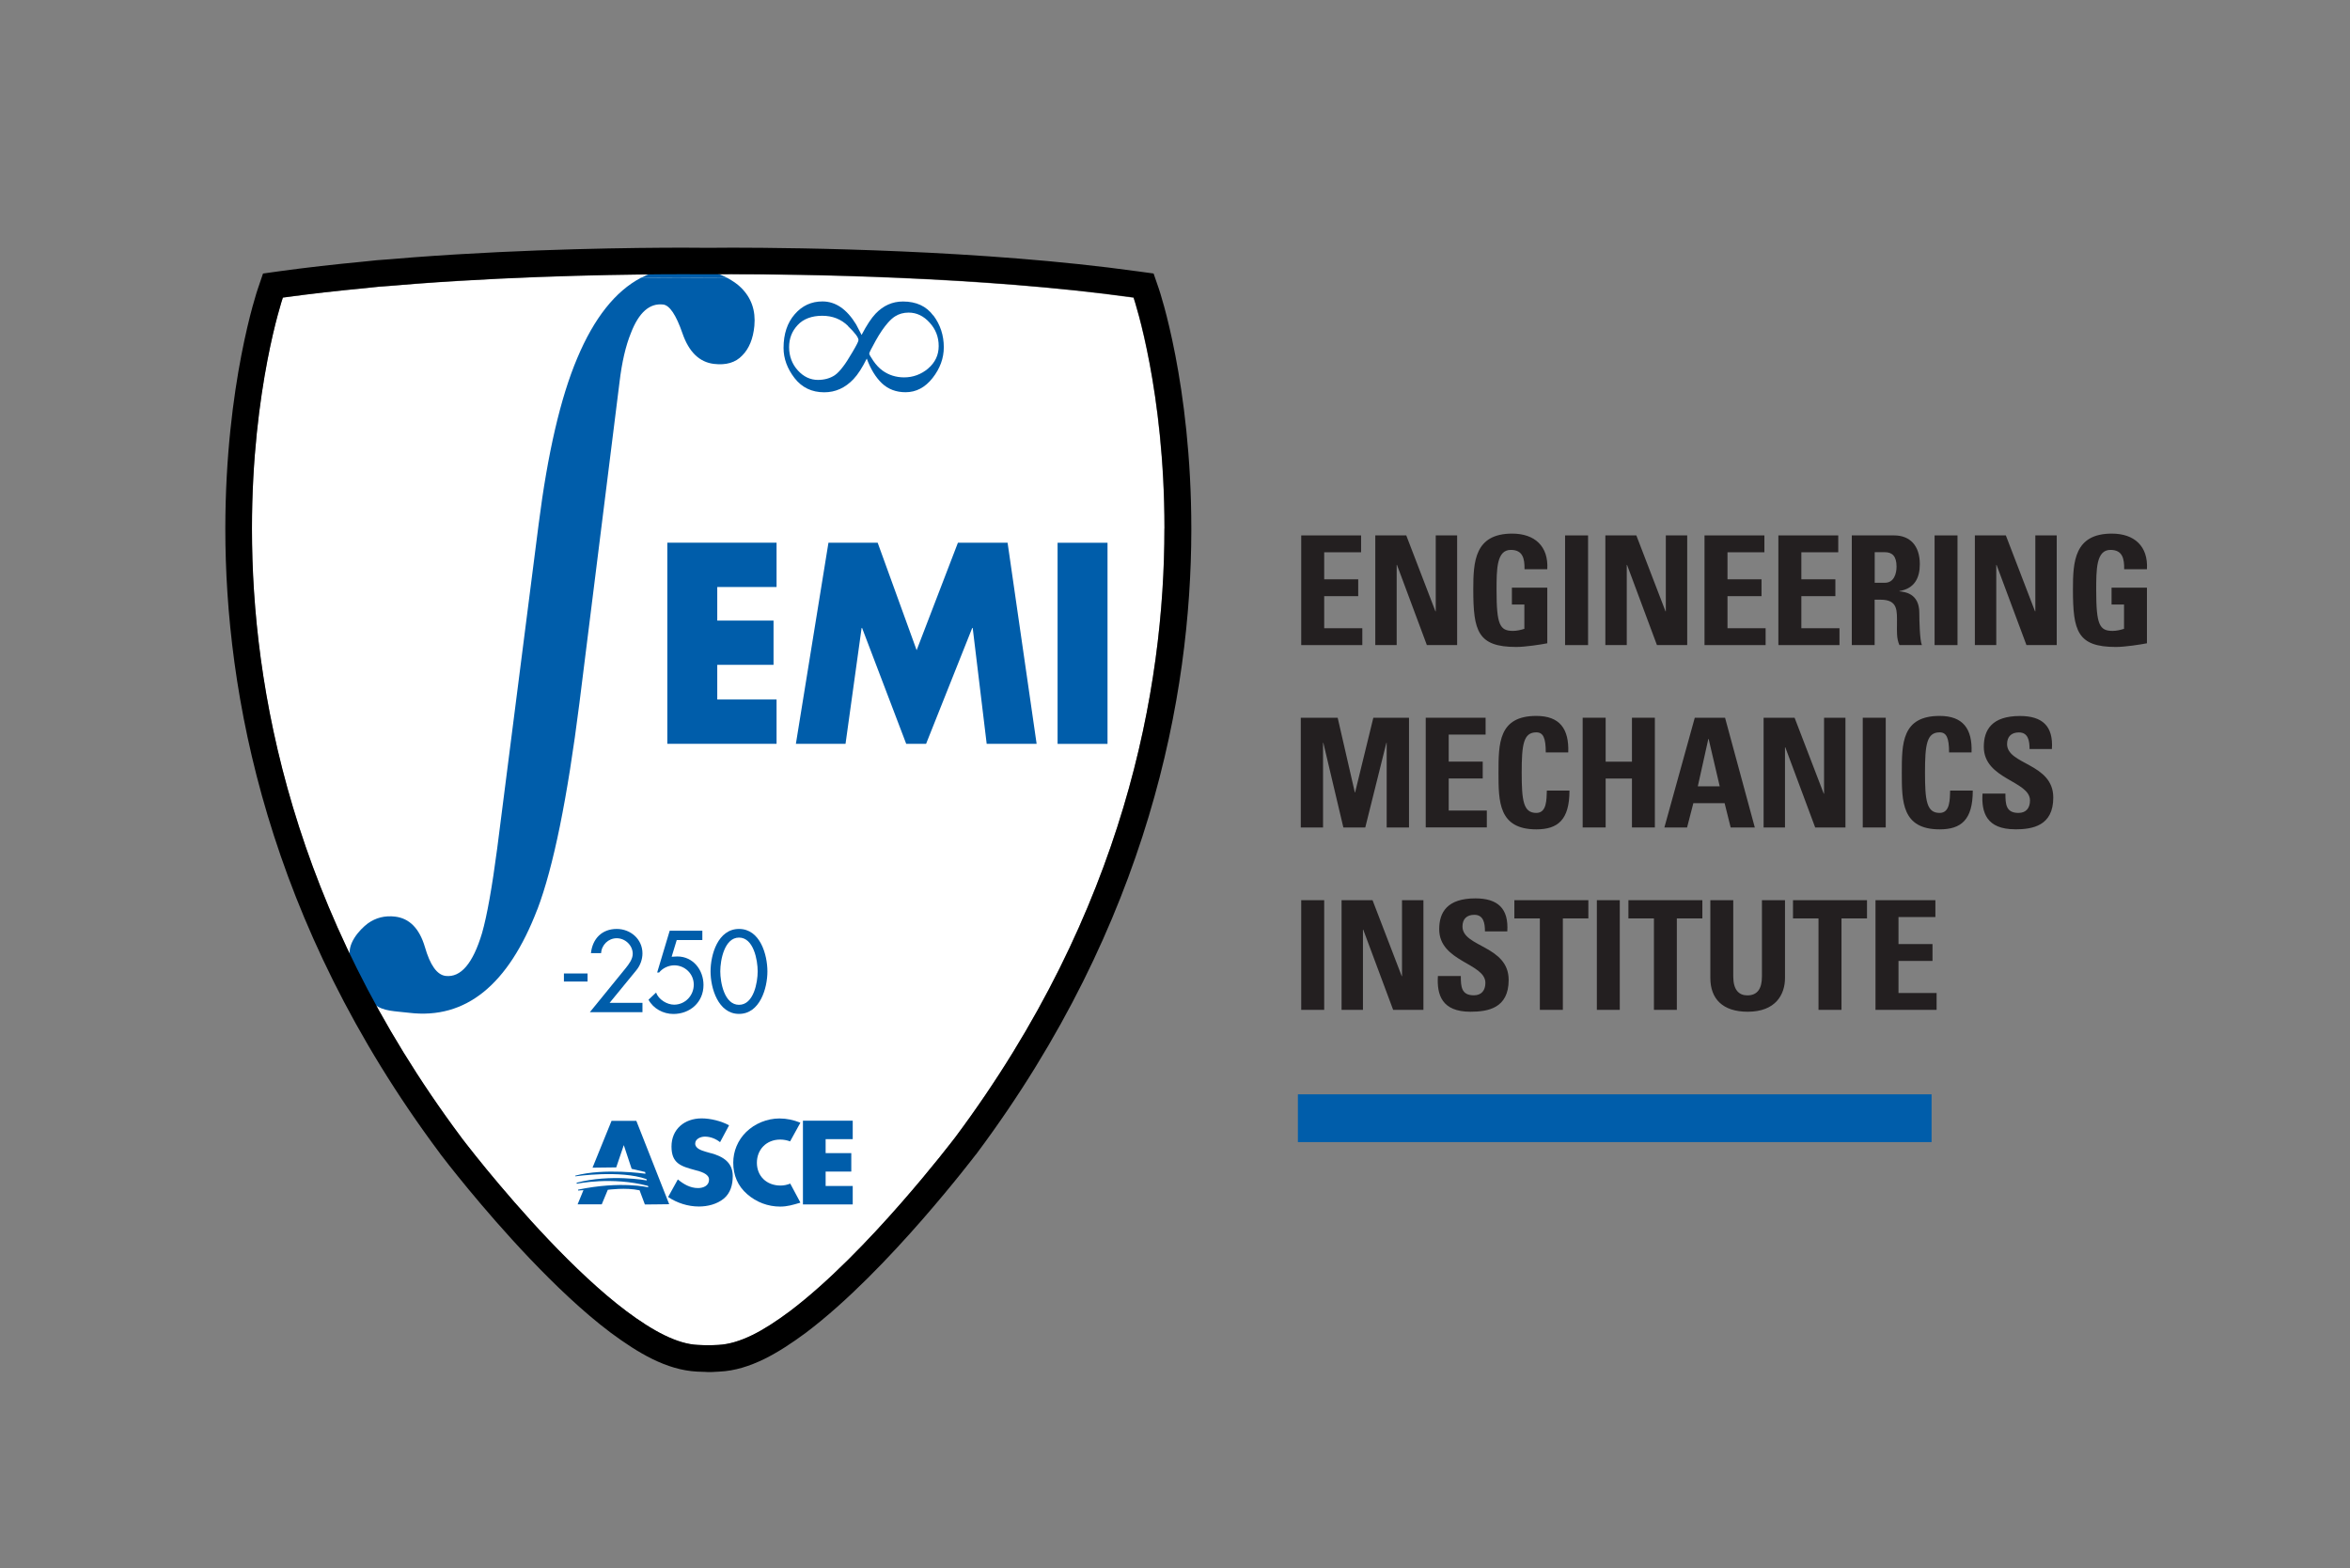 <?xml version="1.0" encoding="UTF-8"?>
<svg id="Layer_1" xmlns="http://www.w3.org/2000/svg" version="1.1" viewBox="0 0 326.13 217.64">
  <rect x="0" y="0" width="326.13" height="217.64" fill="#808080" stroke="none"/>
  <!-- Generator: Adobe Illustrator 29.1.0, SVG Export Plug-In . SVG Version: 2.1.0 Build 142)  -->
  <defs>
    <style>
      .st0 {
        fill: none;
      }

      .st1 {
        fill: #231f20;
      }

      .st2 {
        fill-rule: evenodd;
      }

      .st2, .st3 {
        fill: #005daa;
      }

      .st4 {
        fill: #fff;
      }
    </style>
  </defs>
  <g>
    <path class="st1" d="M180.58,89.52v-15.22h8.31v2.34h-5.12v3.75h4.72v2.34h-4.72v4.45h5.29v2.34h-8.48Z"/>
    <path class="st1" d="M190.86,89.52v-15.22h4.3l4.05,10.54h.04v-10.54h2.97v15.22h-4.2l-4.15-11.13h-.04v11.13h-2.97Z"/>
    <path class="st1" d="M211.57,78.97c.02-1.41-.21-2.66-1.9-2.66-1.98,0-1.98,2.68-1.98,5.63,0,4.77.46,5.61,2.28,5.61.53,0,1.1-.13,1.58-.29v-3.37h-1.73v-2.34h4.91v7.72c-.86.17-3.04.51-4.3.51-5.36,0-5.97-2.21-5.97-7.99,0-3.84.19-7.74,5.4-7.74,3.12,0,5.06,1.75,4.87,4.94h-3.16Z"/>
    <path class="st1" d="M217.2,89.52v-15.22h3.19v15.22h-3.19Z"/>
    <path class="st1" d="M222.79,89.52v-15.22h4.3l4.05,10.54h.04v-10.54h2.97v15.22h-4.2l-4.15-11.13h-.04v11.13h-2.97Z"/>
    <path class="st1" d="M236.55,89.52v-15.22h8.31v2.34h-5.12v3.75h4.72v2.34h-4.72v4.45h5.29v2.34h-8.48Z"/>
    <path class="st1" d="M246.8,89.52v-15.22h8.31v2.34h-5.12v3.75h4.72v2.34h-4.72v4.45h5.29v2.34h-8.48Z"/>
    <path class="st1" d="M260.17,89.52h-3.18v-15.22h5.88c2.17,0,3.56,1.39,3.56,3.99,0,1.94-.76,3.39-2.83,3.73v.04c.7.08,2.76.25,2.76,2.99,0,.97.06,3.84.36,4.47h-3.12c-.42-.93-.34-1.96-.34-2.95,0-1.81.17-3.35-2.28-3.35h-.82v6.3ZM260.17,80.87h1.41c1.27,0,1.62-1.27,1.62-2.24,0-1.46-.61-2-1.62-2h-1.41v4.24Z"/>
    <path class="st1" d="M268.48,89.52v-15.22h3.18v15.22h-3.18Z"/>
    <path class="st1" d="M274.07,89.52v-15.22h4.3l4.05,10.54h.04v-10.54h2.97v15.22h-4.2l-4.15-11.13h-.04v11.13h-2.97Z"/>
    <path class="st1" d="M294.79,78.97c.02-1.41-.21-2.66-1.9-2.66-1.98,0-1.98,2.68-1.98,5.63,0,4.77.46,5.61,2.28,5.61.53,0,1.1-.13,1.58-.29v-3.37h-1.73v-2.34h4.91v7.72c-.86.17-3.04.51-4.3.51-5.36,0-5.97-2.21-5.97-7.99,0-3.84.19-7.74,5.4-7.74,3.12,0,5.06,1.75,4.87,4.94h-3.16Z"/>
    <path class="st1" d="M180.52,114.83v-15.23h5.12l2.38,10.36h.04l2.53-10.36h4.95v15.23h-3.1v-11.75h-.04l-2.93,11.75h-3.04l-2.78-11.75h-.04v11.75h-3.1Z"/>
    <path class="st1" d="M197.86,114.83v-15.23h8.31v2.34h-5.12v3.75h4.72v2.34h-4.72v4.45h5.29v2.34h-8.48Z"/>
    <path class="st1" d="M207.96,107.22c0-4.03,0-7.87,5.25-7.87,3.25,0,4.55,1.79,4.43,5.06h-3.12c0-2.02-.36-2.78-1.31-2.78-1.79,0-2.03,1.69-2.03,5.59s.23,5.59,2.03,5.59c1.48,0,1.41-1.9,1.46-3.1h3.14c0,4.07-1.62,5.38-4.6,5.38-5.25,0-5.25-3.88-5.25-7.87Z"/>
    <path class="st1" d="M226.48,105.7v-6.1h3.18v15.23h-3.18v-6.79h-3.65v6.79h-3.19v-15.23h3.19v6.1h3.65Z"/>
    <path class="st1" d="M230.98,114.83l4.22-15.23h4.2l4.13,15.23h-3.35l-.84-3.37h-4.34l-.87,3.37h-3.14ZM237.12,102.54h-.04l-1.46,6.58h3.04l-1.54-6.58Z"/>
    <path class="st1" d="M244.75,114.83v-15.23h4.3l4.05,10.54h.04v-10.54h2.97v15.23h-4.2l-4.15-11.13h-.04v11.13h-2.97Z"/>
    <path class="st1" d="M258.51,114.83v-15.23h3.19v15.23h-3.19Z"/>
    <path class="st1" d="M263.93,107.22c0-4.03,0-7.87,5.25-7.87,3.25,0,4.55,1.79,4.43,5.06h-3.12c0-2.02-.36-2.78-1.31-2.78-1.79,0-2.03,1.69-2.03,5.59s.23,5.59,2.03,5.59c1.48,0,1.41-1.9,1.46-3.1h3.14c0,4.07-1.62,5.38-4.6,5.38-5.25,0-5.25-3.88-5.25-7.87Z"/>
    <path class="st1" d="M279.64,115.08c-3.94,0-4.68-2.32-4.51-4.95h3.18c0,1.45.06,2.68,1.81,2.68,1.08,0,1.6-.7,1.6-1.73,0-2.74-6.41-2.91-6.41-7.44,0-2.38,1.14-4.28,5.02-4.28,3.1,0,4.64,1.39,4.43,4.58h-3.1c0-1.14-.19-2.3-1.48-2.3-1.03,0-1.64.57-1.64,1.62,0,2.89,6.41,2.64,6.41,7.42,0,3.94-2.89,4.41-5.31,4.41Z"/>
    <path class="st1" d="M180.58,140.14v-15.22h3.19v15.22h-3.19Z"/>
    <path class="st1" d="M186.18,140.14v-15.22h4.3l4.05,10.54h.04v-10.54h2.97v15.22h-4.2l-4.15-11.13h-.04v11.13h-2.97Z"/>
    <path class="st1" d="M204.06,140.4c-3.94,0-4.68-2.32-4.51-4.96h3.18c0,1.46.06,2.68,1.81,2.68,1.08,0,1.6-.7,1.6-1.73,0-2.74-6.41-2.91-6.41-7.44,0-2.38,1.14-4.28,5.02-4.28,3.1,0,4.64,1.39,4.43,4.58h-3.1c0-1.14-.19-2.3-1.48-2.3-1.03,0-1.64.57-1.64,1.62,0,2.89,6.41,2.63,6.41,7.42,0,3.94-2.89,4.41-5.31,4.41Z"/>
    <path class="st1" d="M220.43,124.92v2.53h-3.54v12.69h-3.19v-12.69h-3.54v-2.53h10.27Z"/>
    <path class="st1" d="M221.61,140.14v-15.22h3.18v15.22h-3.18Z"/>
    <path class="st1" d="M236.25,124.92v2.53h-3.54v12.69h-3.18v-12.69h-3.54v-2.53h10.27Z"/>
    <path class="st1" d="M247.72,124.92v10.8c0,2.28-1.29,4.68-5.17,4.68-3.5,0-5.19-1.81-5.19-4.68v-10.8h3.18v10.59c0,1.88.8,2.62,1.96,2.62,1.39,0,2.02-.93,2.02-2.62v-10.59h3.18Z"/>
    <path class="st1" d="M259.1,124.92v2.53h-3.54v12.69h-3.19v-12.69h-3.54v-2.53h10.27Z"/>
    <path class="st1" d="M260.28,140.14v-15.22h8.31v2.34h-5.12v3.75h4.72v2.34h-4.72v4.45h5.29v2.34h-8.48Z"/>
  </g>
  <rect class="st3" x="180.12" y="151.86" width="87.94" height="6.63"/>
  <g>
    <path class="st4" d="M101.69,38.06c-2.11,0-3.26.02-3.27.02h-.19s-.05,0-.05,0c-.05,0-1.2-.01-3.31-.01-6.41,0-21.34.14-37.11,1.32-1.08.08-2.17.17-3.3.27-1.24.08-2.45.17-3.68.33-3.9.37-7.79.8-11.53,1.32-.1.3-1.12,3.39-2.14,8.69-1.08,5.58-2.15,13.6-2.15,23.35v.04c0,22.05,5.52,52.92,29.01,84.41.06.07.03.03.08.11.04.06.1.14.18.24.16.21.4.51.7.9.61.78,1.5,1.89,2.59,3.23,2.2,2.67,5.24,6.23,8.64,9.81,3.4,3.57,7.16,7.17,10.77,9.88,3.66,2.74,7.06,4.57,9.93,4.68l1.13.05h.25s.31,0,.31,0l1.12-.05c1.45-.07,3.02-.54,4.71-1.36,1.66-.81,3.42-1.96,5.22-3.31,5.37-4.05,11.09-10.03,15.45-15.02,4.24-4.84,7.16-8.68,7.51-9.12,23.51-31.51,29.03-62.39,29.03-84.45v-.02s0-.06,0-.1c-.01-18.88-4.05-31.23-4.29-31.95-21.24-2.96-46.7-3.24-55.62-3.24Z"/>
    <g>
      <path class="st3" d="M74.58,126.19c2.22-5.86,4.16-15.4,5.83-28.61l5.56-44.5c.33-2.8.86-5.09,1.59-6.87,1.1-2.85,2.59-4.17,4.48-3.95.89.11,1.79,1.44,2.68,4.02.89,2.57,2.35,3.98,4.36,4.22,1.69.2,2.99-.18,3.92-1.16.96-.96,1.52-2.34,1.69-4.11.2-2.14-.42-3.91-1.86-5.32-.52-.52-1.17-.95-1.88-1.33-1.72-.02-3.2-.02-4.37-.02-1.94,0-3.03.02-3.04.02h-.19s-1.1-.02-3.04-.02c-.42,0-.88,0-1.38,0-3.53,1.86-6.48,5.57-8.82,11.14-2.32,5.48-4.1,13.17-5.36,23.06l-5.75,44.98c-.71,5.4-1.41,9.32-2.1,11.74-1.26,4.22-2.95,6.2-5.06,5.95-1.19-.15-2.15-1.49-2.88-4.04-.76-2.55-2.14-3.95-4.12-4.19-1.42-.17-2.69.15-3.8.95-1.11.83-3.09,2.95-2.37,4.9.26.7.42,1.08.79,1.69.68,1.59,1.58,3.02,2.54,4.66,1.23.95,2.71.9,4.8,1.15,7.83.93,13.75-3.86,17.77-14.36Z"/>
      <path class="st3" d="M93.29,38.59h.19s1.11-.02,3.07-.02c1.18,0,2.68,0,4.42.02-1.24-.67-2.73-1.13-4.54-1.35-2.78-.33-5.25.14-7.54,1.35.5,0,.92-.02,1.34-.02,1.95,0,3.06.01,3.07.01Z"/>
    </g>
    <path d="M160.07,37.95l-2.21-.3c-21.6-3-47.15-3.27-56.17-3.28-2.1,0-3.3.02-3.31.02h-.19s0,0,0,0c0,0-1.21-.02-3.31-.02-6.47,0-21.47.14-37.39,1.33-1.1.08-2.2.17-3.3.27-1.23.08-2.51.18-3.8.34-3.9.37-7.85.81-11.68,1.34l-1.08.15-1.13.16-.72,2.12c-.1.29-4.49,13.21-4.51,33.23v.08c0,22.66,5.71,54.44,29.78,86.66l.03.05.02.03c.5.66,5.76,7.53,12.41,14.51,3.49,3.66,7.36,7.38,11.23,10.29,3.88,2.87,7.75,5.18,11.98,5.41l1.15.04.33.02h.52s1.14-.06,1.14-.06c2.14-.1,4.19-.77,6.17-1.73,1.97-.97,3.89-2.24,5.82-3.67,5.79-4.37,11.65-10.55,16.12-15.66,2.23-2.56,4.11-4.84,5.44-6.5.66-.83,1.19-1.5,1.55-1.96.18-.23.32-.41.42-.54h-.01s.1-.1.1-.1l.08-.11c23.95-32.08,29.73-63.73,29.78-86.37h0s0-.34,0-.34c0-20.04-4.41-33-4.5-33.27l-.73-2.12ZM161.6,73.35v.02c0,22.06-5.53,52.94-29.03,84.45-.34.44-3.27,4.28-7.51,9.12-4.36,4.99-10.08,10.97-15.45,15.02-1.81,1.35-3.56,2.5-5.22,3.31-1.68.82-3.25,1.29-4.71,1.36l-1.12.05h-.31s-.25,0-.25,0l-1.13-.05c-2.88-.11-6.27-1.94-9.93-4.68-3.61-2.71-7.36-6.3-10.77-9.88-3.4-3.57-6.44-7.14-8.64-9.81-1.1-1.33-1.98-2.45-2.59-3.23-.3-.39-.54-.69-.7-.9-.08-.11-.14-.19-.18-.24-.06-.07-.02-.04-.08-.11-23.49-31.49-29.01-62.36-29.01-84.41v-.04c0-9.74,1.08-17.76,2.15-23.35,1.02-5.3,2.04-8.39,2.14-8.69,3.75-.52,7.63-.95,11.53-1.32,1.23-.15,2.44-.25,3.68-.33,1.12-.1,2.22-.18,3.3-.27,15.77-1.18,30.7-1.32,37.11-1.32,2.12,0,3.26.01,3.31.01h.24s1.15-.02,3.27-.02c8.92,0,34.38.28,55.62,3.24.24.72,4.28,13.07,4.29,31.95,0,.04,0,.08,0,.1Z"/>
    <polygon class="st4" points="69.68 86.67 69.68 86.67 69.68 86.66 69.68 86.67"/>
    <polygon class="st0" points="69.68 86.67 69.68 86.67 69.68 86.66 69.68 86.67"/>
    <g>
      <path class="st3" d="M99.54,81.46v4.66h7.81v6.14h-7.81v4.81h8.23v6.15h-15.16v-27.91h15.16v6.15h-8.23Z"/>
      <path class="st3" d="M114.98,75.31h6.82l5.41,14.92,5.73-14.92h6.89l4.03,27.91h-6.93l-1.94-16.07h-.07l-6.4,16.07h-2.76l-6.12-16.07h-.07l-2.23,16.07h-6.89l4.52-27.91Z"/>
      <path class="st3" d="M153.7,88.34v14.89h-6.93v-27.91h6.93v13.03Z"/>
    </g>
    <path class="st2" d="M128.8,51.14c.98-.83,1.47-1.87,1.47-3.12s-.42-2.34-1.26-3.25c-.83-.92-1.8-1.39-2.91-1.39-.7,0-1.33.17-1.88.52-.32.2-.64.49-.98.87-.54.61-1.12,1.44-1.72,2.52-.59,1.06-.89,1.66-.89,1.78,0,.11.19.45.57,1.01.39.56.81,1.01,1.28,1.35.43.31.89.54,1.39.7.51.16,1.04.24,1.6.24,1.24,0,2.36-.41,3.34-1.23ZM117.7,45.24c-.96-.94-2.15-1.42-3.59-1.42s-2.62.43-3.41,1.29c-.79.84-1.19,1.86-1.19,3.07s.4,2.33,1.21,3.22c.8.88,1.74,1.32,2.79,1.32.9,0,1.69-.22,2.34-.65.37-.26.76-.67,1.17-1.22.32-.41.75-1.08,1.29-2,.56-.94.83-1.49.83-1.65,0-.36-.48-1.01-1.46-1.95ZM129.53,43.77c.97,1.3,1.45,2.77,1.45,4.41,0,1.53-.52,2.95-1.56,4.28-1.03,1.31-2.28,1.97-3.75,1.97-1.3,0-2.39-.41-3.27-1.23-.87-.83-1.58-1.98-2.11-3.44-.62,1.25-1.23,2.21-1.85,2.86-1.15,1.21-2.5,1.82-4.05,1.82-1.73,0-3.1-.66-4.12-1.97-1.02-1.32-1.53-2.72-1.53-4.18,0-1.94.52-3.5,1.55-4.68,1.03-1.19,2.31-1.78,3.85-1.78,1.81,0,3.37,1.06,4.67,3.19l.76,1.46c.7-1.34,1.34-2.32,1.94-2.95,1.08-1.13,2.34-1.69,3.8-1.69,1.85,0,3.25.65,4.21,1.95Z"/>
    <g>
      <path class="st3" d="M81.54,135.09v1.12h-3.28v-1.12h3.28Z"/>
      <path class="st3" d="M89.16,139.17v1.29h-7.3l4.95-6.08c.46-.57,1-1.27,1-2.02,0-1.18-1.05-2.16-2.22-2.16s-2.1.93-2.17,2.07h-1.41c.22-2.01,1.53-3.36,3.58-3.36,1.92,0,3.57,1.42,3.57,3.39,0,.84-.31,1.68-.84,2.33l-3.72,4.54h4.56Z"/>
      <path class="st3" d="M93.92,130.44l-.71,2.33.79-.04c2.19,0,3.63,1.87,3.63,3.96,0,2.39-1.86,4.02-4.18,4.02-1.4,0-2.79-.74-3.45-1.98l1.05-.99c.34.96,1.5,1.68,2.5,1.68,1.53,0,2.73-1.26,2.73-2.78s-1.25-2.68-2.7-2.68c-.79,0-1.62.38-2.11,1h-.27l1.74-5.8h4.53v1.29h-3.56Z"/>
      <path class="st3" d="M98.61,134.81c0-2.33,1.02-5.9,3.95-5.9s3.94,3.57,3.94,5.9-1.04,5.89-3.94,5.89-3.95-3.58-3.95-5.89ZM99.96,134.79c0,1.56.57,4.65,2.6,4.65s2.59-3.09,2.59-4.65-.57-4.68-2.59-4.68-2.6,3.12-2.6,4.68Z"/>
    </g>
    <g>
      <path class="st3" d="M98.68,160.04l-.8-.23c-.55-.17-1.4-.44-1.4-1.11s.77-.97,1.35-.97c.77,0,1.52.31,2.1.77l1.25-2.34c-1.08-.59-2.58-.96-3.8-.96-2.44,0-4.19,1.54-4.19,3.9s1.3,2.74,3.29,3.28c.67.18,1.92.48,1.92,1.32s-.79,1.17-1.53,1.17c-1.08,0-2.01-.54-2.8-1.2l-1.35,2.44c1.24.83,2.75,1.32,4.27,1.32,1.22,0,2.5-.32,3.45-1.09.96-.79,1.25-1.97,1.25-3.13,0-1.88-1.3-2.7-3-3.18Z"/>
      <path class="st3" d="M103.55,157.09c-1.16,1.14-1.79,2.67-1.79,4.25,0,1.73.61,3.24,1.95,4.39,1.26,1.1,2.87,1.71,4.56,1.71.98,0,1.74-.23,2.79-.54v-.05s-1.39-2.6-1.39-2.6c-.43.17-.88.27-1.34.27-1.97,0-3.29-1.33-3.29-3.16s1.31-3.22,3.24-3.22c.47,0,.94.09,1.37.25l1.41-2.56v-.04c-.94-.37-1.87-.58-2.89-.58-1.71,0-3.43.71-4.62,1.88Z"/>
      <path class="st3" d="M89.51,167.14c-.12.02,3.36-.03,3.36-.03l-4.56-11.57h-3.44s-2.64,6.5-2.64,6.5l3.29-.04,1.05-3.09,1.09,3.29,1.87.44.05.24s-5.71-.82-9.75.27l.02.09s6.27-.91,9.87.39l.04.18s-5.03-.92-9.74.32c.03.12.03.14.03.14,0,0,4.87-1.03,9.88.3v.04s.04.16.04.16c0,0-3.75-.92-9.75.32l.03.13s.36-.05.72-.06l-.81,1.97h3.35l.84-2.02s2.5-.35,4.41.07l.73,1.95Z"/>
      <path class="st3" d="M114.58,158.07v1.95h3.56v2.56h-3.56v2h3.76v2.56h-6.91v-11.62h6.91v2.56h-3.76Z"/>
    </g>
  </g>
</svg>